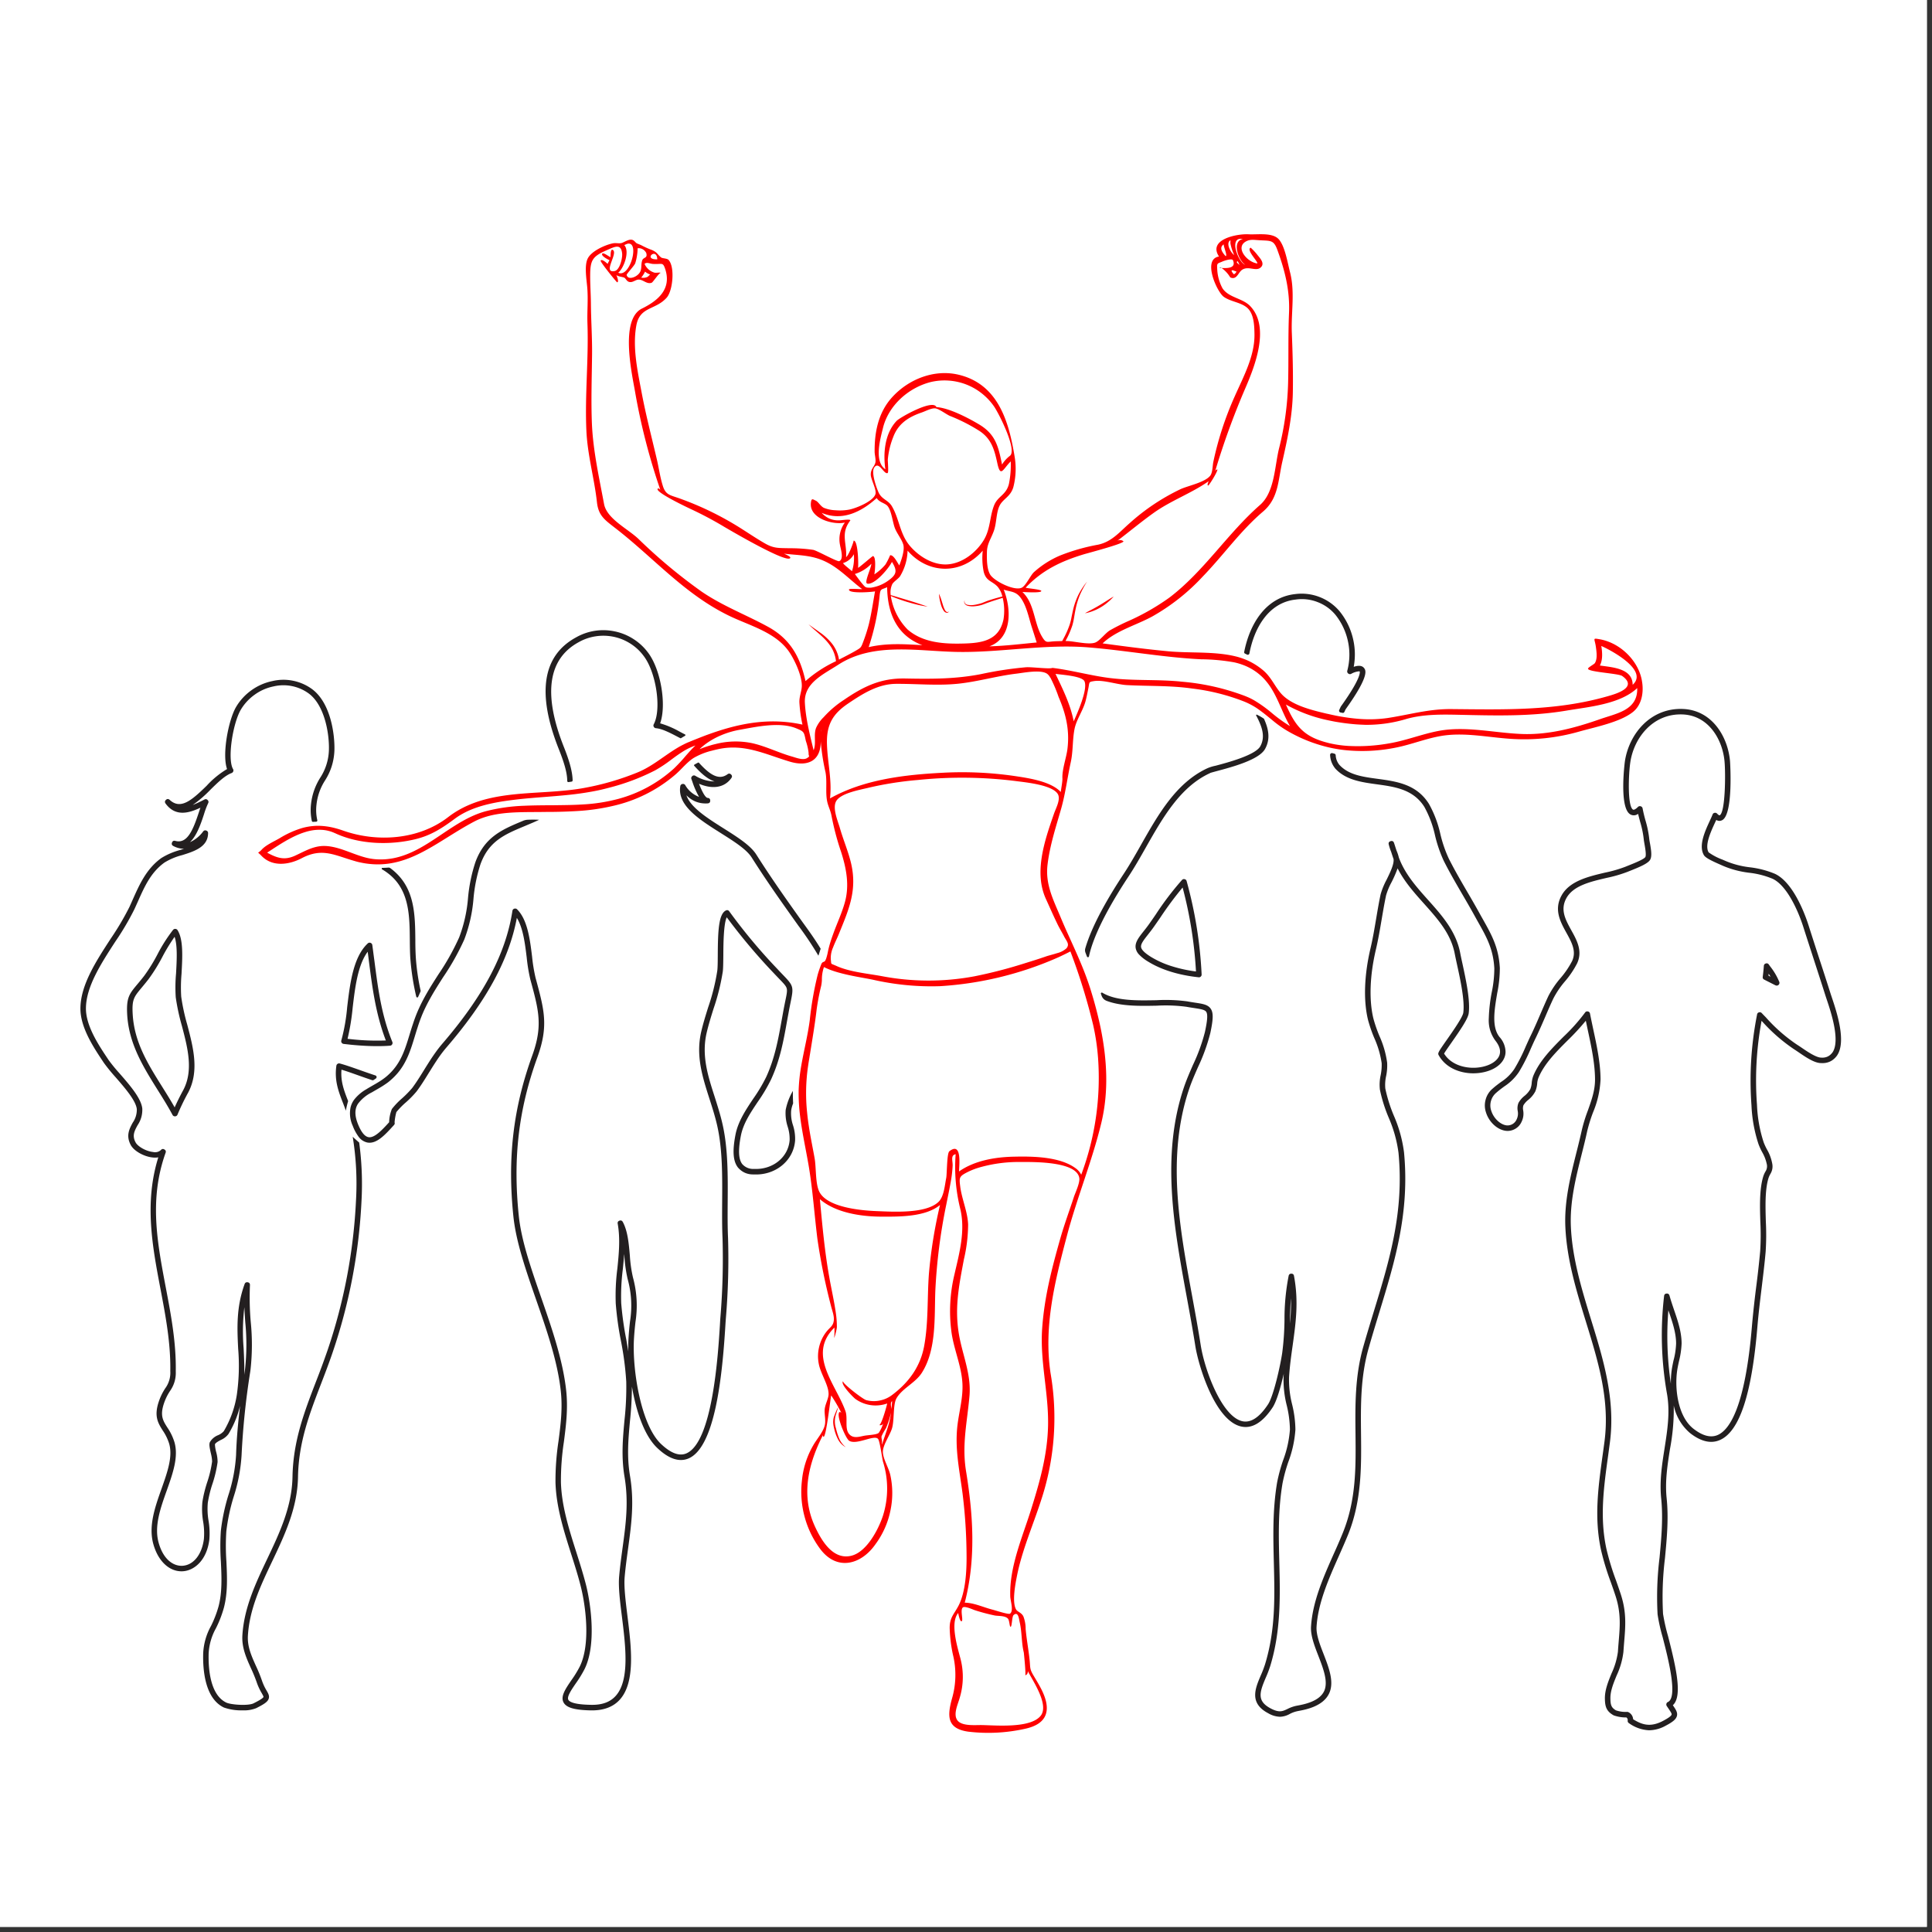 <svg xmlns="http://www.w3.org/2000/svg" width="250" height="250" version="1.0" viewBox="0 0 187.5 187.5"><rect x="0" y="0" width="187.5" height="187.5" fill="#333333" stroke="none"/><defs><clipPath id="a"><path d="M25 22.559h135v145.859H25Zm0 0"/></clipPath><clipPath id="b"><path d="M7.645 65H36v101H7.645Zm0 0"/></clipPath></defs><path fill="#fff" d="M0 0h187v187H0Zm0 0"/><path fill="#fff" d="M0 0h187v187H0Zm0 0"/><path fill="red" d="M81.45 139.621a6 6 0 0 1-.321-1.008 2.2 2.2 0 0 1-.078-1.023c.058-.34.215-.672.281-1.028a8 8 0 0 0-.418 1 1.9 1.9 0 0 0-.05.555q.023.274.093.543a4.4 4.4 0 0 0 .371 1.024c.172.336.426.59.758.77a2.2 2.2 0 0 1-.637-.833M91.863 59.379a.45.45 0 0 1-.16-.184 3 3 0 0 1-.2-.508l-.167-.535a4 4 0 0 0-.211-.527q.041.568.21 1.117.086.281.25.528.09.14.247.19.175.03.273-.116a.25.25 0 0 1-.242.035M106.824 58.938q.357-.212.672-.477.316-.259.586-.57c-.477.273-.918.578-1.375.847-.23.14-.46.266-.7.395-.237.125-.476.246-.71.387a4.7 4.7 0 0 0 1.527-.583m0 0"/><g clip-path="url(#a)"><path fill="red" d="m105.867 96.125-.004-.016a29 29 0 0 0-.832-2.3c-.414-1.016-.87-2.012-1.324-3.016a61 61 0 0 1-.812-1.86c-.7-1.671-1.45-3.124-1.235-4.992.215-1.855.805-3.644 1.317-5.43.421-1.472.613-3.054.945-4.562.234-1.074.152-2.25.379-3.285.195-.867.8-1.707 1.043-2.59.113-.414.191-.844.277-1.261.129-.626.012-.626.543-.711.895-.145 2.25.335 3.191.386 2.125.114 4.215.028 6.332.332q2.584.305 5.004 1.243a7 7 0 0 1 .63.285c.324.168.632.355.921.57.442.316.856.668 1.278 1.008q.656.552 1.394.992a14.5 14.5 0 0 0 4.152 1.64q.266.06.532.106.596.11 1.199.16 2.28.196 4.531-.242c1.629-.3 3.2-.98 4.832-1.203 2.11-.285 4.274.176 6.38.32q3.433.241 6.745-.707c1.531-.433 3.89-.89 5.156-1.867.88-.676 1.09-1.887.926-2.93-.277-2.007-2.101-3.808-4.12-4.156-.735-.125-.485-.086-.368.738.062.457.172 1.164-.102 1.582-.074.114-.687.426-.66.547.067.32 2.957.446 3.313.696 1.586 1.125-.649 1.753-1.407 1.968-5.011 1.442-10.035 1.293-15.183 1.246-2.195-.02-4.059.547-6.176.868q-1.458.204-2.922.07c-.492-.04-.98-.106-1.469-.188-.175-.027-.351-.062-.527-.093a32 32 0 0 1-.922-.2q-.016-.002-.031-.003c-1.477-.352-3.52-.825-4.523-2.032-.602-.726-.922-1.535-1.668-2.172a6.473 6.473 0 0 0-1.457-.937 6 6 0 0 0-.508-.207 6 6 0 0 0-.719-.219 3 3 0 0 0-.164-.039c-2.027-.457-4.313-.266-6.375-.457-2.133-.2-4.25-.48-6.371-.766 1.293-1.238 3.258-1.761 4.812-2.609a20.2 20.2 0 0 0 4.914-3.887c2.004-2.07 3.641-4.422 5.844-6.297 1.508-1.285 1.453-3.003 1.867-4.824.504-2.226.98-4.43 1.024-6.719.035-1.94-.02-3.878-.098-5.816-.078-2 .328-3.934-.18-5.894-.222-.852-.492-2.547-1.105-3.192-.629-.66-2.04-.418-2.902-.465-1.133-.066-3.985.492-2.88 2.157-1.636.246-.214 3.421.462 3.91.656.468 1.597.523 2.222 1.023.703.563.746 1.727.758 2.613.031 2.114-1.078 4.133-1.914 6.02a31.4 31.4 0 0 0-2.078 6.36c-.078.37-.067 1.042-.3 1.343-.513.656-2.153.973-2.891 1.313a20.6 20.6 0 0 0-4.918 3.285c-1.028.898-1.739 1.812-3.086 2.101a19.3 19.3 0 0 0-3.672 1.047 9.1 9.1 0 0 0-2.551 1.625c-.324.3-.785 1.324-1.18 1.504-.738.34-2.703-.664-3.066-1.285-.336-.578-.32-1.531-.309-2.188.016-.82.418-1.3.688-2.09.25-.726.21-1.69.523-2.363.32-.695 1.067-.879 1.348-1.82a7.1 7.1 0 0 0 .129-2.977c-.547-3.336-1.57-7.039-5.453-7.953-2.364-.554-4.868.442-6.465 2.223-1.313 1.465-1.688 3.36-1.668 5.27.004.308.144.78.066 1.062-.097.375-.457.598-.441 1.16.015.465.594 1.469.449 1.89-.234.696-1.86 1.352-2.539 1.489a5 5 0 0 1-1.336.063 3.3 3.3 0 0 1-1.125-.235c-.316-.148-.543-.586-.777-.691-.309-.145-.422-.278-.48.183-.196 1.559 2.21 2.2 3.296 1.934a2.76 2.76 0 0 0-.469 2.2c.043.316.403 1.347-.078 1.55-.187.078-2.156-1.027-2.531-1.098a15.5 15.5 0 0 0-2.328-.156c-.973-.027-1.461.031-2.297-.437-.98-.555-1.902-1.204-2.867-1.79a30 30 0 0 0-5.446-2.597c-.925-.336-1.37-.324-1.652-1.227-.266-.843-.387-1.754-.59-2.613-.496-2.121-1.047-4.23-1.453-6.371-.398-2.113-.922-4.438-.527-6.594.34-1.848 1.855-1.469 2.941-2.687.598-.668.817-2.957.192-3.66-.145-.165-.594-.145-.72-.239-.355-.27-.347-.476-.866-.715a8 8 0 0 1-1.028-.457c-.062-.039-.445-.187-.457-.195-.148-.07-.222-.25-.406-.328-.379-.152-.84.238-1.129.297-.234.047-.543-.035-.812.023-.762.156-2.118.762-2.453 1.512-.329.726-.075 2.098-.02 2.863.086 1.153-.027 2.246.012 3.399.125 3.472-.262 6.945-.102 10.418.106 2.351.766 4.601 1.024 6.93.14 1.288.734 1.702 1.75 2.488 3.73 2.878 6.722 6.421 11.062 8.527 2.016.98 4.582 1.605 5.887 3.578.515.781 1.195 2.25 1.183 3.223-.004.515-.257 1.043-.234 1.613q.063 1.09.297 2.156c-2.774-.61-5.328-.261-7.871.524q-.239.074-.485.156c-.332.11-.668.23-1.003.351a61 61 0 0 0-1.692.672l-.016.004q-.24.1-.468.219a8 8 0 0 0-.496.266q-.28.165-.555.343c-1.121.727-2.16 1.594-3.445 2.114q-2.22.902-4.563 1.382c-.555.114-1.105.211-1.66.278q-.074.012-.148.02-.287.033-.57.062c-.891.09-1.798.144-2.712.2-3.078.19-6.18.437-8.703 2.386-2.836 2.191-6.855 2.48-10.191 1.308a10 10 0 0 0-.942-.28 6.7 6.7 0 0 0-1.386-.184q-.28-.008-.567.02-.54.045-1.062.19c-.77.23-1.5.56-2.184.98-.52.31-1.332.653-1.754 1.114-.414.457-.472.14-.047.59 1.094 1.16 2.75.867 3.93.246 2-1.05 3.195-.27 5.148.281q.287.088.567.141c.355.078.71.129 1.074.156q.593.048 1.184 0c.496-.039.988-.129 1.468-.258 2.555-.695 4.73-2.527 7.297-3.875 1.32-.695 2.864-.855 4.38-.902.609-.02 1.214-.016 1.796-.023q.236.001.465-.004c.355-.004.71-.004 1.062-.008a50 50 0 0 0 2.29-.082 20.3 20.3 0 0 0 3.496-.504 14 14 0 0 0 5.98-2.992c.156-.133.309-.278.457-.422.328-.328.645-.676.996-.961.121-.105.254-.2.39-.285.016-.008.032-.02.048-.027.539-.301 1.11-.528 1.71-.668q.288-.078.563-.137c2.567-.582 4.613.492 7.008 1.207 1.664.496 2.996-.024 2.984-1.977q.124 1.522.465 3.008c.172.945-.031 1.984.172 2.879.106.465.324.852.418 1.383.227 1.172.531 2.32.918 3.453.512 1.602.832 3.254.367 4.906-.281 1.012-.734 1.977-1.094 2.961-.144.395-.28.785-.394 1.188q-.084.3-.149.605a5 5 0 0 1-.175.695 2 2 0 0 1-.082.192c-.09.16-.196.105-.305.219a.4.4 0 0 0-.094.16 10 10 0 0 0-.351 1.035 32 32 0 0 0-.758 4.355c-.192 1.485-.567 2.946-.824 4.418-.07.403-.13.801-.172 1.203q-.066.606-.086 1.223v.137q-.007 1.194.144 2.375c.203 1.637.57 3.254.844 4.879.383 2.312.54 4.652.828 6.976a59 59 0 0 0 1.32 6.528c.098.41.329.992.278 1.41-.063.582-.356.64-.746 1.148a3.8 3.8 0 0 0-.684 1.461 3.8 3.8 0 0 0-.031 1.613c.18.97.96 2.063.953 2.946-.008.457-.348 1-.379 1.504-.031.476.117 1.02.016 1.484-.14.668-.809 1.406-1.133 1.992a8.4 8.4 0 0 0-1.094 3.442 9.3 9.3 0 0 0 .27 3.504 9.2 9.2 0 0 0 1.547 3.152c1.625 2.11 3.949 1.457 5.32-.508a8.24 8.24 0 0 0 1.445-3.223 8.2 8.2 0 0 0-.008-3.53c-.156-.673-.695-1.528-.714-2.196-.02-.664.683-1.637.882-2.29.243-.788.086-2.327.438-2.929.555-.965 1.836-1.492 2.46-2.473 1.442-2.261 1.208-5.414 1.31-7.98q.205-4.213 1.062-8.344c.144-.726.3-1.457.43-2.187q.146-.787.187-1.578c.02-.485-.226-1.02.293-1.125-.133 1.789.016 3.55.445 5.293.516 2.144-.082 4.285-.566 6.39a15.2 15.2 0 0 0-.29 5.543c.224 1.7.97 3.281 1.067 4.996.075 1.348-.293 2.637-.465 3.961-.304 2.344.18 4.453.481 6.762q.369 2.978.387 5.98c.015 1.493-.09 3.555-.778 4.887-.437.844-.882 1.149-.859 2.223q.04 1.27.309 2.512a8.23 8.23 0 0 1-.094 4.308c-.473 1.723-.453 2.89 1.57 3.184q2.791.333 5.535-.278c2.235-.484 2.575-1.89 1.555-3.875-.234-.457-.508-.898-.77-1.343-.347-.586-.28-.739-.34-1.36-.101-1.035-.3-2.054-.394-3.094a3.4 3.4 0 0 0-.219-1.23c-.175-.367-.57-.45-.699-.66-.437-.715-.066-2.567.082-3.309.488-2.449 1.543-4.863 2.313-7.238a25.4 25.4 0 0 0 .941-12.395c-.691-4.578.441-9.003 1.602-13.394.972-3.668 2.425-7.18 3.316-10.867.746-3.075.563-6.223-.066-9.285a40 40 0 0 0-.942-3.602m-38.851-23.29a3 3 0 0 0-.106.114q-.178.2-.36.406c-.335.403-.695.79-1.07 1.157-.085.086-.175.164-.27.246a13.1 13.1 0 0 1-5.16 2.762 16.8 16.8 0 0 1-3.464.55c-.672.043-1.344.059-2.02.067l-.82.011c-.96.004-1.922.008-2.875.051a17.4 17.4 0 0 0-3.703.524c-3.184.843-5.504 3.722-8.656 4.492a6.5 6.5 0 0 1-2.215.16 5.5 5.5 0 0 1-.832-.156c-1.113-.293-2.184-.852-3.281-1.047a4 4 0 0 0-.66-.07c-1.083-.028-1.954.515-2.895.945-.996.453-1.7.25-2.703-.297 1.09-.707 2.36-1.59 3.687-1.996q.474-.152.965-.203a4 4 0 0 1 .606-.016q.662.029 1.265.297l.082.035c2.36 1.098 5.375 1.184 7.871.555 1.477-.371 2.547-1.082 3.75-1.973 1.328-.98 2.97-1.406 4.578-1.668a40 40 0 0 1 2.797-.328c1.051-.094 2.102-.16 3.149-.262q.317-.029.629-.062c.644-.07 1.289-.156 1.933-.27q.898-.15 1.79-.39a21.3 21.3 0 0 0 4.554-1.707 13 13 0 0 0 1.508-.996c.37-.274.738-.547 1.129-.793a6 6 0 0 1 1.277-.625q-.252.235-.48.488m37.187-2.831c-.324-1.652-1.05-3.102-1.766-4.606.645.094 2.614.207 2.82.739.325.832-.741 3.14-1.054 3.867m51.063-5.414c.297-.559.238-1.297.14-1.899.938.41 4.621 2.364 3.043 3.766-.008-1.613-2.012-1.695-3.183-1.871Zm-26.512 5.281q.398.088.8.164.264.046.528.086.768.117 1.523.176c.313.023.625.035.934.047q2.046.011 4.004-.586c1.621-.445 3.328-.426 4.996-.39 3.535.077 6.996.183 10.5-.407 2.133-.363 5.176-.606 6.852-2.184.066 2.153-1.973 2.442-3.618 3.02-2.46.86-5.011 1.547-7.64 1.433-2.649-.109-5.403-.793-8.035-.293-1.598.305-3.11.918-4.723 1.196a17.3 17.3 0 0 1-4.02.258 11 11 0 0 1-1.757-.246 4 4 0 0 1-.313-.079q-.137-.033-.273-.074c-2.13-.62-2.856-1.687-3.715-3.617a14.3 14.3 0 0 0 3.957 1.496m-8.344-46.695q.11 0 .219.015c-1.129.22-.43 2.098.215 2.497-.602-.157-1.574-2.512-.434-2.512m-.117 2.539c-.086-.074-.168-.152-.254-.227q.019-.364.254.227m-.29.64a.6.6 0 0 1-.245.266.9.9 0 0 1-.242-.34c.066-.039.074-.09.152-.043q.166.06.336.117m-.589-3.043q-.005.153-.004.305c.074.39.195.77.371 1.13-.312-.18-.867-1.153-.37-1.43Zm-.656.403c-.004.265.387 1.11.191 1.144-.316-.343-.668-.824-.191-1.144m-17.7 33.64c.008-.164-1.566-.273-1.515-.328 1.582-1.675 3.41-2.554 5.605-3.222.364-.114 3.926-1.043 3.883-1.27a.48.48 0 0 0-.328-.12.48.48 0 0 0-.328.116c1.203-.91 2.363-1.883 3.59-2.758 1.68-1.199 3.66-1.898 5.336-3.074-.024.07-.184.371-.055.426.074.031 1.035-1.523.883-1.57a.28.28 0 0 0-.203.183q1.211-4.047 2.875-7.93c.918-2.12 2.52-6.011.535-8.097-.742-.781-2.082-.809-2.691-1.727a4.3 4.3 0 0 1-.512-1.808c-.043-.696-.012-.567.531-.809.164-.07.906-.316.992-.113.356.832-.66.77-1.101.754q.516.369.84.914c.62.277.765-.445 1.113-.711.59-.445 1.324.125 1.785-.211.559-.41-.047-.973-.281-1.285a5.5 5.5 0 0 0-.637-.68c-.457.211.684 1.305.652 1.531-.988-.105-2.23-1.578-1.062-2.16.41-.203.781-.117 1.3-.09 1.07.059 1.352-.03 1.704.942.77 2.11 1.219 4 1.129 6.125-.098 2.277-.028 4.558-.09 6.836a29 29 0 0 1-.871 6.27c-.446 1.788-.422 4.265-1.856 5.519-3.152 2.762-5.445 6.449-8.804 8.996a22.5 22.5 0 0 1-3.825 2.203q-1.007.438-1.96.98c-.422.266-.973 1.004-1.391 1.168-.64.254-2.09-.144-2.797-.144h-.098q.032-.058.063-.121c.246-.45.445-.922.605-1.41q.105-.369.164-.75c.043-.246.082-.496.133-.739.094-.492.234-.964.422-1.43.2-.46.434-.902.71-1.32a7 7 0 0 0-.835 1.262q-.34.693-.516 1.438c-.058.246-.109.496-.16.742a5.5 5.5 0 0 1-.176.719q-.24.708-.597 1.359-.066.127-.137.254-.31.005-.613.015c-.887.032-.922.254-1.34-.44-.8-1.33-.707-3.216-1.906-4.34.168.003 1.82.124 1.836-.095m-2.035.622c.59.77.809 1.933 1.094 2.832q.252.773.492 1.543c-1.535.144-3.046.332-4.593.375 2.257-.825 2.129-3.684 1.39-5.504.64.218 1.145.14 1.617.754m-2.18-1.004c.216.27.36.578.434.914-.027.008-.05.011-.078.02-.441.113-.879.238-1.312.386-.219.074-.43.176-.637.246-.215.066-.43.121-.648.156a1.9 1.9 0 0 1-.66.008.44.44 0 0 1-.282-.14.38.38 0 0 1-.039-.317.35.35 0 0 0 .004.344.5.5 0 0 0 .293.2q.346.083.7.042.35-.034.683-.133c.11-.035.226-.082.328-.12.101-.04.21-.079.316-.114.426-.153.86-.281 1.293-.426l.07-.023q.248 1.042.079 2.097c-.43 2.028-2.051 2.29-3.84 2.34-1.895.055-3.969-.055-5.469-1.363a5.9 5.9 0 0 1-1.625-3.25c.02.008.04.02.063.027q.235.104.476.192c.328.125.656.234.992.34.336.097.672.195 1.016.277.34.086.684.148 1.031.195l-.996-.332a74 74 0 0 0-.996-.312l-1.004-.301q-.271-.082-.535-.156-.03-.013-.059-.02-.075-.534.137-1.031c.129-.27.586-.524.774-.801q.685-1.148.726-2.477c2.047 2.34 5.262 2.332 7.293 0a6.8 6.8 0 0 0 .098 2.063c.246.934.832.863 1.375 1.465Zm-12.679-.332c.734.152 2.145-1.559 2.395-2.114.535.856.48 1.22-.356 1.82q-.744.54-1.66.684c-.598.012-.54-.004-.977-.52-.07-.081-.601-.796-.601-.808a3.7 3.7 0 0 0 1.597-.988c-.003.39-.73 1.855-.398 1.922Zm1.93.343c.035 2.512.918 4.688 3.422 5.63-1.782-.106-3.45-.216-5.215.19q.825-2.467 1.07-5.058c.074-.664.184-.5.723-.762m-.403-15.453c.543-2.203 2.5-3.93 4.676-4.465a5.8 5.8 0 0 1 1.723-.129 5.8 5.8 0 0 1 3.183 1.235q.686.54 1.184 1.254c.461.652 2.324 4.32 1.531 4.828q-.445.346-.742.828c-.36-1.766-.625-2.95-2.262-3.914-1.101-.656-2.921-1.586-4.109-1.66-.328-.817-3.55 1.012-3.855 1.332-1.16 1.219-1.325 3.125-1.098 4.703-1.098-.754-.52-2.86-.23-4.012m-.824 3.805c.453-.59.938.758 1.278.566.109-.062.003-1.136.015-1.316a7.8 7.8 0 0 1 .531-2.191c.489-1.293 1.485-1.93 2.758-2.364.367-.125.903-.422 1.29-.402.363.02 1.093.582 1.445.734 1.015.399 1.988.895 2.91 1.485 1.129.77 1.41 1.797 1.691 3.093.317 1.477.559.567 1.305-.164a9.3 9.3 0 0 1-.176 2.184c-.266 1.082-1.066 1.176-1.43 2.059-.457 1.132-.351 2.335-1.039 3.437-.734 1.18-2.05 2.207-3.468 2.313-1.41.105-2.817-.77-3.696-1.817-.957-1.144-1.008-2.605-1.726-3.824-.352-.598-.98-.66-1.29-1.332-.218-.477-.769-2.027-.398-2.461m-2.375 5.21c.207-.226-.851-.046-1.031-.046-.688.027-1.262-.219-1.723-.73 2.004.851 3.867-.102 5.344-1.434.262.445.832.473 1.082.809.36.484.465 1.542.68 2.105.199.527.715 1.148.832 1.664.117.555-.211 1.453-.403 1.961-.207-.312-.558-1.043-.89-.988a6.5 6.5 0 0 1-.457.902 5 5 0 0 1-1.074.953c.05-.246.207-1.695-.13-1.777-.058-.012-1.253 1.055-1.452 1.144.05-.246.011-2.691-.434-2.64.055-.008-.45 1.43-.727 1.597.094-1.347-.554-2.273.383-3.52m-.66 4.095a1.8 1.8 0 0 0 1.031-.852q.075.843-.18 1.648c-.152-.148-.94-.746-.851-.796M63.789 25.168c-1.434.047-.043-1.223 0 0m-2.137.375q.216-.71.23-1.45.265-.03.493.098a.84.84 0 0 1 .344.364c.152.539-.285.383-.395.722-.183.563.094 1.035-.543 1.48-.277.2-.851.38-.965-.07-.023-.101.75-.898.836-1.144m.95.816q.215.19.496.278-.114.106-.227.218a.94.94 0 0 1-.64.086c.148-.18.273-.37.37-.582m-1.747-2.691c1.282-.367.305 3.352-.859 2.8.531-.413 1.156-2.062.59-2.683zm13.653 37.145c-2.145-1.168-4.38-2.008-6.41-3.395a51.6 51.6 0 0 1-6.157-5.137c-1.03-.972-3.05-1.937-3.316-3.363-.48-2.578-1.07-5.191-1.18-7.816-.09-2.25-.008-4.508.016-6.758.016-1.637-.102-3.274-.113-4.91-.008-.918-.078-1.832-.07-2.754.011-1.422.226-1.797 1.574-2.383.789-.348 1.425-.707 1.527.305.047.441-.23 1.609-.727 1.703-1.207.238.34-1.692-.164-2.04-.258-.175-.222.547-.238.692-.133-.05-.66-.441-.77-.363-.261.191.555.617.676.652-.062.121-.136.238-.187.367-.051-.062-.57-.527-.676-.32-.063.121 1.555 2.11 1.602 2.105.214-.027-.055-.66-.079-.703.196.153.602.176.758.246.153.07.223.32.438.403.367.14.648-.207.972-.211.426-.008.79.476 1.258.308.13-.043.735-.996.89-.957-.109-.074-.51.032-.663-.039a1.49 1.49 0 0 1-.914-.84c.238-.19.488-.015.8.008.891.063.965-.218 1.2.485.648 1.945-.684 3.078-2.258 3.851-2.14 1.063-.98 6.262-.672 8.02a61.6 61.6 0 0 0 2.46 9.566c-.046-.039-.16-.187-.245-.113-.356.316 3.062 1.918 3.316 2.035a35 35 0 0 1 3.16 1.688c.676.394 6.141 3.605 6.383 2.996.055-.141-.566-.383-.61-.407 1 .118 2.067.133 3.044.403 1.918.523 3.043 1.902 4.543 3.039-.149.011-1.25-.082-1.278.027-.105.43 2.192.262 2.524.188-.192 1.066-.344 2.144-.602 3.199a16 16 0 0 1-.55 1.71c-.211.563-.223.56-.743.864-.52.3-1.062.574-1.605.852q-.004-.03-.008-.059a2.4 2.4 0 0 0-.074-.332 3.4 3.4 0 0 0-.684-1.27 5.6 5.6 0 0 0-1.047-.953c-.382-.277-.765-.535-1.14-.812.66.656 1.449 1.191 1.992 1.922q.416.534.586 1.191a3 3 0 0 1 .086.465 12.3 12.3 0 0 0-2.957 1.93c-.531-2.368-1.485-4.098-3.668-5.285m3.816 12.761c-.375.239-1.078-.043-1.445-.148-1.305-.367-2.54-1-3.863-1.297a7.84 7.84 0 0 0-3.563.078q-.241.053-.476.125c-.372.106-.73.23-1.086.375.289-.281.605-.527.945-.746a7.3 7.3 0 0 1 1.148-.602 8.4 8.4 0 0 1 1.871-.546c1.606-.29 3.813-.77 5.391-.141.82.332.774.36.961 1.23q.2.575.27 1.172c-.028.352.191.285-.153.5m1.383-2.77c-.055.36-.035.094 0 0m.238-1.21a3.4 3.4 0 0 0-.746 1.054c-.258.707.04 1.457-.238 2.165-.36-1.5-.773-3.09-.848-4.633-.086-1.907 1.805-2.735 3.242-3.668 3.442-2.235 7.79-1.297 11.625-1.242 4.22.062 8.434-.782 12.637-.442 3.668.297 7.29.977 10.973 1.156q1.594.013 3.16.29c.281.058.55.136.82.234a5.4 5.4 0 0 1 1.22.617c.198.133.382.281.562.438 1.48 1.328 1.878 3.25 2.843 4.906a14.4 14.4 0 0 1-1.777-1.285 13 13 0 0 0-1.691-1.211l-.004-.004a7 7 0 0 0-.578-.293l-.196-.082-.136-.055q-2.954-1.114-6.094-1.379c-2.352-.254-4.715-.062-7.059-.363-1.86-.238-3.668-.754-5.527-.98-.235.136-1.985-.098-2.551-.06a35 35 0 0 0-4.352.661c-2.476.488-4.847.48-7.367.43-2.367-.047-4.027.75-5.98 2.09a9.7 9.7 0 0 0-1.938 1.656m.61 7.89c.199-1.828-.239-3.433-.297-5.25-.059-1.914.566-2.953 2.058-3.96 1.426-.962 2.907-1.899 4.657-1.907 2.007-.012 4.035.195 6.039-.015 1.883-.2 3.718-.743 5.597-.97.758-.089 2.496-.448 3.063.048q.116.104.203.238l.05.102c.005-.008.005-.012.009-.02.312.61.582 1.234.8 1.883.735 1.699 1.09 3.273.856 5.097-.113.86-.54 1.997-.48 2.868-.016.418-.114.847-.16 1.265-.993-1.058-3.223-1.363-4.56-1.562a35.4 35.4 0 0 0-6.831-.309c-3.72.188-7.704.64-11.004 2.492m.3 14.45c.168-.442.387-.875.524-1.211.973-2.391 1.828-4.266 1.23-6.891-.273-1.18-.765-2.305-1.097-3.469-.176-.633-.727-1.86-.387-2.562.398-.824 2.336-1.145 3.223-1.364a33 33 0 0 1 4.715-.738 41.7 41.7 0 0 1 9.515.102c.93.125 3.484.355 4.067 1.234.335.512-.165 1.383-.356 1.938-.894 2.57-1.988 5.707-.758 8.324.348.766.688 1.543 1.055 2.3.2.43.45.833.668 1.25l.023.048c.266.488.543.742.227 1.136q-.393.346-.902.469c-.41.133-.836.234-1.055.309-.73.257-1.473.484-2.211.714q-2.355.745-4.781 1.23a24.2 24.2 0 0 1-9.004-.023c-1.125-.207-2.508-.347-3.668-.718a6 6 0 0 1-.676-.254c-.664-.301-.5-.106-.578-.649q-.028-.615.226-1.171Zm4.848 49.945a8.7 8.7 0 0 1-.016 5.234c-.437 1.325-1.578 3.52-3.078 3.875-1.796.43-2.918-1.531-3.539-2.89-1.367-3.012-.617-6.067.809-8.848-.02.07-.012.137.035.191.266.13.684-3.82.758-4.015q.54.82.984 1.691a.27.27 0 0 0-.156-.086c-.437.16.563 2.602.926 2.805.746.414 2.402-.613 2.781-.2.188.2.395 1.872.496 2.247Zm-.121-1.606a.4.4 0 0 0 .008-.218c.047-.293-.078-.465-.028-.684a7 7 0 0 1 .422-.766q.312-.727.485-1.496c-.106 1.086-.586 2.121-.887 3.164m.922-3.5c.008-.214-.14-.664.078-.789a14 14 0 0 1-.078.786Zm3.648-13.148c-.172 2.313-.039 4.664-.453 6.96-.355 2-1.457 3.536-3.074 4.763q-.539.426-1.21.566-.674.146-1.34-.031c-.36-.094-2.446-1.723-2.235-1.836-.38.2.984 1.59 1.195 1.734a3.364 3.364 0 0 0 3.066.426c-.007.11-.519 1.992-.761 2.094q.233.071.367-.133a3.5 3.5 0 0 1-.422.89c-.222.2-1.043.204-1.453.29-.496.101-1.055.28-1.437-.192-.43-.527-.098-1.52-.344-2.21-.918-2.598-3.739-5.466-1.07-8.106q.022.474-.02.95c-.023.237.254-.755.258-1.005q0-.65-.09-1.289c-.168-1.21-.45-2.414-.66-3.621-.442-2.496-.664-4.973-.899-7.496 1.528 1.332 4.024 1.691 5.973 1.695 1.71.008 4.285.035 5.687-1.133a46 46 0 0 0-1.078 6.684m8.813 33.824c.222.953.16 1.965.398 2.938 0 .004.223 2.09.133 2.195.172-.039.262-.172.258-.398.496.972 2.144 3.363 1.195 4.39-1.05 1.164-4.254.871-5.66.844-.637-.012-1.93.129-2.371-.457-.438-.582.05-1.559.219-2.18a6.96 6.96 0 0 0 .086-3.773c-.278-1.082-1.051-3.496-.23-4.465.015.082.16.836.323.8.22-.042-.175-1.136.141-1.35.203-.141.992.226 1.152.277a19 19 0 0 0 1.926.511c.348.067.992.004 1.278.297.16.168.156.766.253.797.16.055.125-.984.309-1.14.46-.387.516.402.59.714m5.254-41.277c-.442 1.355-.934 2.676-1.324 4.05-.832 2.938-1.54 5.66-1.754 8.727-.22 3.184.636 6.219.574 9.387-.059 2.863-.809 5.484-1.656 8.187-.836 2.672-2.114 5.559-2.012 8.415.016.437.351 1.394-.024 1.667-.148.106-1.394-.312-1.734-.398-.852-.219-1.777-.66-2.66-.668 1.094-4.207.824-8.48.129-12.746-.426-2.598.113-4.781.332-7.34.187-2.226-.79-4.176-1.082-6.328-.34-2.445.094-4.523.539-6.906.266-1.114.398-2.242.41-3.383-.055-1.277-.621-2.469-.773-3.734-.102-.805-.086-.934.648-1.317a7 7 0 0 1 1.438-.543 13.8 13.8 0 0 1 3.726-.472c1.184.003 5.54-.098 5.754 1.582.059.468-.406 1.437-.531 1.82m.715-2.168a1.76 1.76 0 0 0-.555-.633c-1.527-1.117-4.113-1.156-5.918-1.117-1.824.031-3.856.36-5.383 1.433-.016-.41.344-2.964-.941-1.957-.25.196-.227 2.196-.305 2.59-.148.743-.219 1.828-.762 2.336-1.238 1.16-4.472.942-6.03.88-1.536-.06-4.825-.368-5.544-1.919-.371-.805-.277-2.308-.437-3.21-.188-1.052-.41-2.094-.567-3.153q-.1-.645-.16-1.277a18 18 0 0 1 .102-4.579q.053-.368.117-.73.024-.171.054-.336c.235-1.469.485-2.926.657-4.414.11-.754.25-1.5.433-2.238q.06-.289.07-.582v-.004a3.7 3.7 0 0 1 .2-1.239q.016.008.031.016.34.165.695.293.44.16.903.277c1.027.278 2.117.438 3.09.633 2.156.492 4.343.707 6.554.633a33.3 33.3 0 0 0 11.473-2.8q.597-.274 1.172-.571a59 59 0 0 1 2.21 7.144q.354 1.577.473 3.188a26.8 26.8 0 0 1-1.632 11.336m0 0"/></g><path fill="#231f20" d="M118.36 26.023c.007-.015.085-.015.195-.015-.09-.047-.164-.051-.196.015M36.133 91.723a.26.26 0 0 0-.176-.22.25.25 0 0 0-.27.06c-1.414 1.32-1.718 3.894-1.992 6.164a18.3 18.3 0 0 1-.566 3.238.26.26 0 0 0 .027.226.27.27 0 0 0 .196.121l.746.083h.004c.925.09 1.746.132 2.496.132.433 0 .847-.011 1.25-.043a.24.24 0 0 0 .207-.125.25.25 0 0 0 .02-.242c-1.06-2.613-1.391-5.172-1.74-7.883-.07-.5-.132-1.004-.202-1.511m-1.977 9.14-.426-.047q.354-1.493.497-3.027c.23-1.95.492-4.133 1.457-5.422.043.313.082.63.12.934.34 2.629.665 5.117 1.641 7.676a23 23 0 0 1-3.293-.114Zm0 0"/><g clip-path="url(#b)"><path fill="#231f20" d="M34.23 110.32q.498 3.07.32 6.176a53 53 0 0 1-2.757 14.535 80 80 0 0 1-1.133 3.07c-1.137 2.958-2.21 5.75-2.273 9.22-.051 2.913-1.27 5.48-2.45 7.964-1.109 2.332-2.253 4.746-2.414 7.43-.07 1.183.387 2.2.829 3.18.207.44.394.898.558 1.359.125.375.29.726.492 1.066.082.149.184.32.168.371-.047.153-.707.489-.957.614-.52.265-2.203.144-2.652-.07-1.578-.755-1.75-3.31-1.711-4.766a5.6 5.6 0 0 1 .707-2.446q.481-.955.77-1.988c.386-1.465.316-3.004.246-4.492q-.103-1.467-.008-2.934c.137-1.144.375-2.27.719-3.367q.632-1.955.761-4.012.196-4.06.836-8.078l.035-.257q.25-2.297.02-4.59a27 27 0 0 1-.078-3.582q.012-.23-.211-.278c-.02-.004-.035-.007-.055-.007q-.187 0-.25.175c-.824 2.258-.726 4.297-.629 6.27a20 20 0 0 1-.125 4.453 9.9 9.9 0 0 1-1.27 3.559 1.55 1.55 0 0 1-.546.386 1.6 1.6 0 0 0-.805.684c-.09.215-.023.55.098 1.082.066.258.11.52.12.789a11 11 0 0 1-.476 2.012c-.207.629-.367 1.27-.468 1.922a7.2 7.2 0 0 0 .07 1.878 6.8 6.8 0 0 1 .078 1.707c-.191 1.504-.996 2.524-2.055 2.602-.812.059-1.851-.496-2.34-2.242-.445-1.594.18-3.356.79-5.063.597-1.683 1.16-3.277.742-4.703a5.3 5.3 0 0 0-.684-1.41c-.426-.668-.73-1.156-.328-2.344q.21-.629.578-1.187c.41-.578.598-1.227.567-1.934.046-2.789-.47-5.504-.97-8.129-.835-4.402-1.628-8.562-.015-13.074q.071-.205-.12-.316c-.126-.075-.24-.059-.333.05a.84.84 0 0 1-.762.196c-.718-.074-1.488-.547-1.691-.918-.367-.664-.125-1.113.184-1.68q.492-.732.457-1.617c-.106-1.004-1.223-2.285-2.211-3.418q-.563-.621-1.063-1.3l-.035-.055c-.926-1.38-2.184-3.266-2.16-4.985.027-2.09 1.46-4.3 2.848-6.441q1.031-1.5 1.847-3.13c.117-.25.227-.5.34-.75.648-1.464 1.266-2.847 2.586-3.796a6.2 6.2 0 0 1 1.723-.723c1.168-.367 2.496-.785 2.511-2.129a.25.25 0 0 0-.18-.254q-.174-.064-.296.082a3.2 3.2 0 0 1-1.282 1.043c.676-.636 1.067-1.816 1.36-2.707q.163-.55.402-1.066c.059-.113.047-.219-.047-.312-.09-.094-.195-.114-.312-.051l-.07.035q-.524.274-1.07.496a11.7 11.7 0 0 0 1.73-1.492c.687-.676 1.398-1.371 2.05-1.61a.27.27 0 0 0 .157-.164.25.25 0 0 0-.02-.222c-.566-.961-.031-4.38.735-5.73a4.8 4.8 0 0 1 1.355-1.481 4.7 4.7 0 0 1 1.836-.809 4.17 4.17 0 0 1 3.418.684c1.555 1.144 2.023 3.953 1.957 5.558a5.2 5.2 0 0 1-.844 2.625 6 6 0 0 0-.89 2.555 5 5 0 0 0 .078 1.629q.023.1.129.094c.093-.008.183-.012.28-.012q.061 0 .099-.047a.1.1 0 0 0 .023-.105q-.168-.748-.078-1.508a5.4 5.4 0 0 1 .828-2.344c.559-.871.86-1.828.91-2.86.059-1.484-.316-4.644-2.176-6.015a4.7 4.7 0 0 0-1.836-.805 4.64 4.64 0 0 0-2.007.032 5.3 5.3 0 0 0-2.043.898 5.3 5.3 0 0 0-1.5 1.649c-.727 1.28-1.356 4.574-.856 5.992a8.7 8.7 0 0 0-1.976 1.617c-1.489 1.457-2.54 2.34-3.59 1.375q-.182-.166-.36-.004c-.12.11-.132.227-.039.36.965 1.316 2.282.921 3.38.402q-.076.222-.157.468c-.559 1.696-1.117 3.07-2.281 2.754q-.229-.066-.317.157-.089.223.121.336c.329.175.676.27 1.047.273-.11.031-.222.07-.34.105a6.8 6.8 0 0 0-1.87.797c-1.442 1.04-2.114 2.555-2.766 4.016q-.164.374-.332.742a27 27 0 0 1-1.813 3.067c-1.43 2.199-2.906 4.476-2.937 6.722-.028 1.883 1.289 3.848 2.25 5.285l.039.059q.515.702 1.101 1.352c.89 1.02 1.996 2.289 2.082 3.12a2.18 2.18 0 0 1-.394 1.31c-.324.597-.688 1.269-.184 2.19.313.567 1.258 1.102 2.106 1.192.187.023.37.02.558-.012-1.375 4.418-.574 8.64.203 12.727.493 2.598 1.008 5.285.961 8.02a2.55 2.55 0 0 1-.484 1.66q-.404.61-.633 1.3c-.484 1.426-.062 2.094.383 2.801.27.39.477.817.621 1.27.371 1.261-.168 2.773-.734 4.375-.633 1.785-1.29 3.629-.797 5.386.472 1.692 1.605 2.723 2.89 2.63 1.086-.079 2.293-1.06 2.543-3.067a7.3 7.3 0 0 0-.078-1.844 6.8 6.8 0 0 1-.07-1.738c.102-.625.25-1.238.453-1.84q.345-1.03.496-2.105c0-.329-.047-.649-.133-.965a3.5 3.5 0 0 1-.125-.758c.063-.152.328-.293.567-.422q.447-.192.746-.578a9.7 9.7 0 0 0 1.129-2.742c-.192 1.586-.34 3.16-.39 4.78a15.6 15.6 0 0 1-.743 3.884 19 19 0 0 0-.734 3.469q-.101 1.5.003 3.007c.07 1.45.137 2.946-.226 4.328q-.277.987-.734 1.903a6.04 6.04 0 0 0-.758 2.656c-.043 1.586.16 4.375 2.011 5.258q.878.302 1.81.273c.452.024.894-.047 1.315-.207.774-.39 1.133-.62 1.227-.937.082-.27-.05-.5-.219-.79a5 5 0 0 1-.445-.964q-.251-.721-.578-1.414c-.434-.965-.844-1.875-.781-2.93.152-2.578 1.226-4.84 2.363-7.234 1.203-2.532 2.445-5.153 2.5-8.18.058-3.375 1.117-6.125 2.238-9.039.38-.988.774-2.012 1.137-3.086a53.5 53.5 0 0 0 2.789-14.691 30 30 0 0 0-.227-5.63c-.246-.214-.453-.394-.629-.566m-10.515 16.551q.036.746.09 1.469c.148 1.492.14 2.984-.016 4.476l-.035.262q-.029.175-.05.352c.023-.883-.017-1.739-.06-2.575a20 20 0 0 1 .07-3.984m0 0"/></g><path fill="#231f20" d="M32.762 103.246a.26.26 0 0 0-.117.184c-.204 1.437.207 2.496.644 3.62.094.243.188.485.277.743q.084-.472.22-.934c-.395-1.011-.74-1.898-.645-3.046.457.132 1.007.328 1.586.535.449.16.914.324 1.386.48.055.02.102.012.149-.016q.107-.068.215-.144c.058-.04.078-.094.07-.164a.16.16 0 0 0-.117-.133 74 74 0 0 1-1.524-.527c-.722-.254-1.406-.496-1.93-.633a.26.26 0 0 0-.214.035M17.23 90.27a.27.27 0 0 0-.21-.122.27.27 0 0 0-.223.094 15.3 15.3 0 0 0-1.508 2.367q-.569 1.096-1.297 2.098c-.25.324-.465.582-.656.809-.793.949-1.086 1.304-.992 2.964.168 2.848 1.586 5.102 2.949 7.286.496.789 1.004 1.601 1.45 2.433a.25.25 0 0 0 .234.14h.015a.255.255 0 0 0 .235-.163q.45-1.078 1.011-2.098-.001-.005.004-.004c1.125-2.09.52-4.39-.066-6.617a20 20 0 0 1-.59-2.734 15 15 0 0 1 .031-2.203c.09-1.645.188-3.344-.387-4.25m.43 9.32c.559 2.129 1.133 4.328.11 6.23-.293.535-.567 1.09-.82 1.649-.384-.68-.798-1.34-1.204-1.989-1.394-2.222-2.707-4.32-2.867-7.035-.086-1.445.117-1.687.867-2.59.191-.23.41-.492.668-.824q.754-1.032 1.344-2.164c.351-.676.75-1.324 1.187-1.949.293.86.211 2.289.14 3.57-.07.766-.077 1.528-.03 2.293q.206 1.425.605 2.809M39.773 91.223c.004.566.012 1.152.043 1.707.094 1.28.286 2.547.582 3.793q.017.071.086.078.07.006.098-.059c.09-.199.176-.394.246-.566a22 22 0 0 1-.476-3.281 29 29 0 0 1-.043-1.676c-.024-2.383-.047-4.844-1.961-6.582a5 5 0 0 0-.485-.395.27.27 0 0 0-.164-.043 10 10 0 0 1-.578.028q-.06 0-.074.058c-.012.035 0 .067.035.086q.485.28.906.66c1.742 1.582 1.766 3.926 1.785 6.192M79.645 92.074c-.563-.933-1.196-1.808-1.735-2.55l-.398-.555c-1.434-2.016-2.735-3.864-4.11-6.031-.57-.899-1.828-1.692-3.156-2.532-1.59-1.004-3.226-2.035-3.629-3.222q.855.861 2.063.785.252-.024.246-.27c-.004-.164-.086-.254-.25-.261-.121-.008-.383-.208-.836-1.372 1.336.567 2.484.371 3.14-.558.086-.125.079-.238-.03-.344q-.163-.158-.345-.023c-.875.648-1.785-.024-2.77-1.11q-.04-.046-.093-.015a5 5 0 0 0-.347.191q-.076.053-.016.117c.578.649 1.254 1.285 1.973 1.516a3.74 3.74 0 0 1-1.864-.543.24.24 0 0 0-.308.027q-.147.13-.07.305c.019.043.042.121.078.215q.25.778.656 1.492a2.58 2.58 0 0 1-1.336-1.129.25.25 0 0 0-.281-.121.25.25 0 0 0-.207.223c-.293 1.879 1.859 3.234 3.94 4.546 1.282.81 2.49 1.57 2.993 2.368 1.383 2.18 2.688 4.03 4.129 6.054.121.172.258.36.398.559a32 32 0 0 1 1.946 2.914c.074-.219.144-.45.219-.676M55.207 75.898c.086-.011.168-.027.254-.039q.112-.016.113-.132c-.023-.891-.336-1.938-.851-3.235-2.032-5.12-1.547-8.547 1.445-10.172a4.8 4.8 0 0 1 1.645-.566 4.9 4.9 0 0 1 1.746.047c.578.12 1.113.34 1.613.656q.75.474 1.281 1.184c1.227 1.582 1.766 5.183.996 6.644a.24.24 0 0 0 0 .25.26.26 0 0 0 .211.137c.602.055 1.34.437 2.055.808.101.055.207.106.308.16q.038.019.075-.003.2-.122.382-.227.043-.023.04-.07a.07.07 0 0 0-.043-.067 21 21 0 0 1-.512-.265 8.8 8.8 0 0 0-1.899-.809c.641-1.77.07-5.25-1.191-6.886a5.3 5.3 0 0 0-1.422-1.31 5.3 5.3 0 0 0-1.789-.726 5.34 5.34 0 0 0-3.754.578c-3.265 1.774-3.832 5.418-1.683 10.836.507 1.274.812 2.262.824 3.079q.005.158.156.128m0 0"/><path fill="#231f20" d="M76.781 107.785c.035-.242.102-.476.192-.703a18 18 0 0 1-.024-1.21 6 6 0 0 0-.699 1.839 4.2 4.2 0 0 0 .191 1.621q.21.646.192 1.32c-.125 1.657-1.64 2.88-3.445 2.79a1.4 1.4 0 0 1-1.153-.47c-.363-.468-.406-1.343-.133-2.753.23-1.176.914-2.2 1.637-3.281a16 16 0 0 0 1.3-2.192c.876-1.91 1.204-3.75 1.552-5.7q.064-.351.132-.714c.075-.422.145-.766.204-1.055.312-1.504.285-1.605-.73-2.656-.157-.164-.34-.351-.552-.582a54 54 0 0 1-4.668-5.59q-.135-.187-.34-.082c-.699.356-.765 2.024-.777 4.348-.004.64-.008 1.191-.047 1.492a20.6 20.6 0 0 1-.883 3.547c-.242.773-.492 1.57-.68 2.387-.534 2.332.118 4.355.802 6.496.28.87.57 1.773.773 2.699.496 2.266.477 4.836.46 7.32-.007 1.227-.015 2.383.036 3.508q.112 3.826-.203 7.64c-.016.184-.031.458-.05.79-.177 2.836-.708 11.449-3.294 12.472-.676.266-1.488-.046-2.422-.93-1.945-1.84-2.789-7.16-2.629-10.132.036-.652.094-1.207.149-1.7q.339-2.195-.246-4.34a13 13 0 0 1-.301-2.144c-.102-1.152-.207-2.347-.68-3.226-.074-.137-.18-.176-.324-.13q-.217.078-.172.302c.258 1.46.11 2.933-.035 4.355a20.5 20.5 0 0 0-.156 3.39q.144 1.819.5 3.606.394 1.968.52 3.977a29 29 0 0 1-.176 3.77c-.157 1.722-.32 3.503.007 5.456.414 2.465.125 4.598-.183 6.852-.121.894-.25 1.82-.336 2.8-.094 1.016.078 2.419.265 3.903.36 2.902.77 6.191-.601 7.71-.543.606-1.328.892-2.395.868-1.625-.027-2.093-.281-2.203-.492-.156-.3.29-.95.715-1.574q.48-.667.86-1.399c1.148-2.32.632-6.21.148-8.148-.27-1.059-.61-2.137-.941-3.18-.708-2.222-1.438-4.512-1.5-6.808-.008-1.317.09-2.63.289-3.93.207-1.598.418-3.25.214-5.035-.328-2.938-1.394-6.008-2.425-8.973-.985-2.84-1.918-5.516-2.168-7.922-.578-5.586-.024-10.332 1.804-15.383 1.098-3.035.676-4.578-.16-7.656l-.012-.039a16 16 0 0 1-.34-2.059c-.206-1.683-.44-3.593-1.456-4.605a.24.24 0 0 0-.188-.074.257.257 0 0 0-.266.223c-.636 4.148-2.808 8.257-6.84 12.937q-.34.401-.652.844a20 20 0 0 0-.457.668c-.218.34-.437.687-.648 1.03-.254.411-.5.806-.746 1.169a13 13 0 0 1-.387.547l-.02.023a10 10 0 0 1-.96.977 7.3 7.3 0 0 0-.989 1.035 3.7 3.7 0 0 0-.265 1.285l-.004.004c-.645.707-1.375 1.504-1.957 1.45q-.028-.008-.051-.009c-.371-.07-.711-.504-1.024-1.293-.343-.875-.289-1.472.012-1.945a3.8 3.8 0 0 1 1.356-1.113q.158-.093.328-.192c.328-.187.664-.379.976-.597a4 4 0 0 0 .535-.414q.352-.306.657-.664c.91-1.082 1.281-2.309 1.672-3.594.078-.25.152-.508.238-.762.11-.351.23-.707.375-1.07q.073-.193.16-.39c.059-.141.121-.278.188-.419q.235-.493.5-.969c.398-.722.843-1.417 1.277-2.097a24 24 0 0 0 2.055-3.66 14.4 14.4 0 0 0 .894-3.973q.147-1.704.676-3.332c.816-2.254 2.355-2.895 4.3-3.707.294-.125.598-.25.91-.387q.253-.111.481-.222a14 14 0 0 0-1.078-.004q-.247.007-.476.101l-.043.02c-1.985.828-3.7 1.547-4.594 4.02a15.5 15.5 0 0 0-.707 3.445 13.9 13.9 0 0 1-.86 3.832 23.3 23.3 0 0 1-2.007 3.582c-.383.597-.774 1.207-1.137 1.84q-.2.347-.387.707c-.129.246-.254.5-.367.753-.039.086-.082.172-.117.262-.192.442-.348.875-.484 1.297-.114.332-.211.656-.31.977-.41 1.347-.773 2.539-1.718 3.574q-.272.294-.578.547a6.715 6.715 0 0 1-.73.508c-.188.117-.38.226-.57.335-.196.114-.4.227-.594.352a4 4 0 0 0-1.196 1.02 2.1 2.1 0 0 0-.347.75 2.9 2.9 0 0 0 .214 1.785q.194.527.516.984.323.497.902.637.034.001.063.008c.86.113 1.664-.766 2.437-1.614l.082-.09a.25.25 0 0 0 .059-.261q.04-.509.176-1 .42-.51.918-.938a9.6 9.6 0 0 0 1.043-1.066q.14-.187.28-.39c.185-.262.368-.548.552-.84.11-.176.218-.348.328-.528q.054-.089.11-.172c.206-.336.417-.672.632-.996q.441-.684.965-1.305c3.91-4.535 6.105-8.566 6.863-12.609.602.965.79 2.48.957 3.844q.106 1.079.352 2.133l.011.039c.81 2.968 1.215 4.46.176 7.336-1.855 5.132-2.422 9.949-1.832 15.62.258 2.466 1.196 5.173 2.192 8.04 1.023 2.937 2.082 5.976 2.402 8.855.195 1.727-.004 3.274-.215 4.91a25.5 25.5 0 0 0-.293 4.012c.067 2.371.809 4.7 1.524 6.953.332 1.04.671 2.11.933 3.153.469 1.863.973 5.597-.11 7.78q-.362.695-.82 1.329c-.562.828-1.05 1.543-.75 2.125.27.52 1.067.75 2.668.781h.106c1.164 0 2.07-.351 2.695-1.047 1.532-1.703 1.11-5.117.735-8.132-.18-1.458-.352-2.829-.266-3.79.086-.968.215-1.886.336-2.777.312-2.297.61-4.465.18-7.012-.317-1.886-.164-3.554-.004-5.32q.18-1.666.191-3.344c.399 2.328 1.172 4.735 2.461 5.957 1.094 1.04 2.098 1.383 2.984 1.036 2.602-1.028 3.317-7.872 3.625-12.934.02-.332.04-.598.055-.781q.318-3.845.203-7.707c-.05-1.114-.043-2.262-.035-3.48.02-2.513.035-5.118-.473-7.438-.207-.95-.5-1.864-.78-2.75-.669-2.067-1.294-4.024-.794-6.215.184-.793.43-1.582.668-2.344q.614-1.78.906-3.637c.04-.332.043-.902.051-1.558.004-1.04.02-3.059.332-3.696a57 57 0 0 0 4.528 5.383c.214.227.398.418.554.582.45.465.672.696.735.934.07.242 0 .578-.141 1.25-.059.289-.129.637-.207 1.066l-.129.715c-.344 1.914-.668 3.723-1.512 5.57q-.55 1.11-1.265 2.118c-.719 1.078-1.465 2.195-1.715 3.476-.309 1.598-.234 2.578.238 3.188q.61.701 1.547.672c2.094.105 3.852-1.336 4-3.282a4.3 4.3 0 0 0-.207-1.5 3.6 3.6 0 0 1-.176-1.41m-15.64 20.465a29 29 0 0 0-.149 1.727c-.02.343-.023.746-.012 1.183-.062-.383-.132-.762-.195-1.137a31 31 0 0 1-.496-3.543 20.3 20.3 0 0 1 .156-3.304c.047-.485.098-.973.133-1.469q.011.083.016.164c.043.754.148 1.496.312 2.234a9.65 9.65 0 0 1 .235 4.145M120.84 63.438q.094.046.187.09a.15.15 0 0 0 .141 0 .15.15 0 0 0 .086-.114c.473-2.484 1.863-4.941 4.496-5.227a4.16 4.16 0 0 1 2.105.239q1.021.387 1.73 1.219a6.15 6.15 0 0 1 1.231 2.585 6.05 6.05 0 0 1-.062 2.86q-.04.164.09.273.133.105.285.035a1.9 1.9 0 0 1 .762-.246q.033-.002.066.008c.004.008.258.48-1.75 3.297q-.047.064-.09.133c-.043.09-.094.195-.144.316a.15.15 0 0 0 .004.149.16.16 0 0 0 .117.09c.062.011.129.027.191.039q.134.022.192-.102c.035-.082.074-.164.109-.234a1 1 0 0 0 .055-.082c2.316-3.246 1.902-3.739 1.726-3.95-.222-.265-.613-.226-.988-.101q.262-1.441-.102-2.86a6.6 6.6 0 0 0-1.293-2.558 4.8 4.8 0 0 0-1.937-1.363 4.8 4.8 0 0 0-2.352-.278c-2.886.317-4.422 2.95-4.945 5.606q-.025.123.09.175M117.453 75.016c.078-.032.375-.11.66-.188 1.422-.379 4.075-1.082 4.66-2.14.551-.989.329-1.97-.105-2.934a5 5 0 0 0-.688-.395q-.035-.017-.058.012-.03.03-.012.063c.55 1.043.93 2.035.399 2.996-.48.86-3.18 1.578-4.332 1.882a4 4 0 0 0-.809.25c-3.016 1.403-4.754 4.465-6.43 7.426-.558.985-1.09 1.918-1.652 2.774-1.484 2.242-3.11 5.023-3.762 7.289a.65.65 0 0 0 .02.402l.144.379q.03.071.102.066.076-.005.094-.078c.386-1.851 1.699-4.52 3.843-7.765.578-.871 1.11-1.809 1.672-2.801 1.645-2.895 3.34-5.89 6.219-7.215zM145.969 102.719q.145-.311.144-.653a2.22 2.22 0 0 0-.582-1.421c-.785-.973-.5-2.649-.226-4.27.168-.8.25-1.61.254-2.426-.11-2.004-.793-3.219-1.66-4.758q-.172-.3-.348-.625a92 92 0 0 0-1.153-2.011c-.617-1.059-1.253-2.153-1.8-3.243a12.4 12.4 0 0 1-.813-2.374c-.226-1.024-.594-2-1.105-2.918-1.2-1.915-3.125-2.18-4.985-2.434-1.449-.195-2.816-.383-3.707-1.356a1.6 1.6 0 0 1-.36-.937q-.014-.123-.136-.152l-.18-.047a.18.18 0 0 0-.164.035.18.18 0 0 0-.062.156q.04.736.508 1.309c1.023 1.113 2.55 1.32 4.027 1.523 1.738.238 3.535.485 4.61 2.188q.721 1.313 1.039 2.773.3 1.283.851 2.477c.555 1.101 1.195 2.203 1.816 3.27.383.655.778 1.335 1.145 2 .121.218.234.425.348.628.836 1.477 1.492 2.645 1.593 4.524a11.5 11.5 0 0 1-.246 2.308 15.5 15.5 0 0 0-.289 2.512q-.076 1.2.625 2.18c.45.562.575 1.074.371 1.52-.289.632-1.226 1.085-2.336 1.128-1.03.04-2.34-.3-3-1.375.106-.191.415-.629.688-1.02.922-1.316 1.629-2.363 1.7-2.878.167-1.254-.263-3.247-.61-4.852-.086-.387-.164-.75-.223-1.062-.41-2.075-1.777-3.61-3.101-5.09-1.11-1.239-2.254-2.524-2.844-4.125a4 4 0 0 0-.223-.668l-.02-.051q0-.011-.003-.016l-.067-.203a14 14 0 0 0-.156-.48c-.055-.16-.164-.22-.328-.172q-.244.075-.184.32.09.363.23.707-.001.006.005.012c.07.219.144.453.23.691.074.477-.32 1.293-.672 2.012a7 7 0 0 0-.582 1.422c-.168.785-.3 1.578-.43 2.344-.16.949-.324 1.93-.55 2.89-.617 2.617-.7 5.086-.238 6.965.164.594.363 1.18.605 1.746.352.781.59 1.59.715 2.438q.02.591-.098 1.172a4.3 4.3 0 0 0-.074 1.394q.292 1.403.855 2.723c.473 1.09.793 2.222.95 3.402.554 5.746-.871 10.418-2.383 15.367-.344 1.13-.703 2.297-1.043 3.496-.805 2.848-.777 5.676-.746 8.41.035 3.293.066 6.403-1.223 9.602a58 58 0 0 1-.879 2.035c-1.02 2.297-2.07 4.668-2.215 7.09-.05.86.34 1.871.72 2.848.472 1.222.956 2.484.566 3.375-.461 1.035-1.977 1.316-2.625 1.437l-.047.008q-.48.098-.914.324c-.477.223-.79.371-1.61-.058-1.363-.72-1.09-1.555-.488-2.97q.253-.566.441-1.151c1.047-3.43.961-6.797.88-10.055-.063-2.496-.13-5.074.312-7.676q.21-1.061.566-2.082.568-1.511.684-3.121a10.7 10.7 0 0 0-.32-2.457 9.7 9.7 0 0 1-.297-2.64c.07-1.098.214-2.122.355-3.114.3-2.176.59-4.23.125-6.71q-.035-.219-.258-.22h-.004q-.21 0-.257.207a21.7 21.7 0 0 0-.403 4.235 27 27 0 0 1-.222 3.25c-.188 1.27-.84 4.18-1.376 4.992-.832 1.262-1.664 1.812-2.484 1.637-1.996-.434-3.672-4.973-4.05-7.39-.247-1.571-.54-3.177-.825-4.727-1.234-6.708-2.512-13.641-.273-20.192.23-.68.539-1.379.836-2.058a18.3 18.3 0 0 0 1.195-3.305c.293-1.38.305-1.977.035-2.367-.27-.391-.758-.47-1.488-.579-.23-.035-.492-.074-.778-.128a15.6 15.6 0 0 0-2.988-.114c-1.879.035-3.93.078-5.265-.73-.04-.02-.07-.016-.106.012-.031.027-.043.058-.027.097l.062.172q.129.375.504.516c1.418.535 3.242.496 4.844.465q1.442-.083 2.879.105c.297.055.558.094.797.129.593.094.984.152 1.129.355.164.239.129.801-.118 1.95a17.6 17.6 0 0 1-1.164 3.207c-.3.687-.609 1.398-.851 2.101-2.281 6.68-.992 13.684.254 20.457.285 1.547.578 3.149.824 4.711.297 1.895 1.906 7.274 4.465 7.828 1.054.227 2.078-.398 3.043-1.863.39-.594.793-2.004 1.078-3.266a7 7 0 0 0-.02.297q-.039 1.413.309 2.785c.191.77.293 1.547.308 2.34a10.7 10.7 0 0 1-.656 2.965 16 16 0 0 0-.586 2.16c-.449 2.649-.382 5.258-.32 7.778.086 3.363.168 6.539-.855 9.886-.122.371-.262.739-.422 1.094-.532 1.25-1.133 2.668.73 3.649q.528.315 1.145.343.503-.023.941-.27.37-.199.781-.28l.051-.012c.727-.133 2.438-.45 3.012-1.742.488-1.094-.043-2.461-.555-3.786-.36-.921-.726-1.878-.683-2.628.14-2.32 1.171-4.649 2.171-6.899.317-.715.614-1.387.887-2.055 1.328-3.296 1.293-6.609 1.258-9.808-.027-2.696-.059-5.48.73-8.254.336-1.195.692-2.36 1.036-3.488 1.527-4.996 2.968-9.72 2.406-15.57a13 13 0 0 0-.985-3.544 14.5 14.5 0 0 1-.828-2.629 3.9 3.9 0 0 1 .078-1.214q.135-.646.098-1.309a9.4 9.4 0 0 0-.746-2.578c-.23-.547-.426-1.11-.582-1.68-.441-1.797-.36-4.18.238-6.715.23-.976.395-1.965.559-2.922.129-.761.262-1.546.426-2.324q.198-.678.539-1.297.334-.65.582-1.336c.66 1.301 1.629 2.383 2.57 3.434 1.336 1.496 2.598 2.906 2.973 4.84.062.316.14.68.226 1.074.324 1.477.762 3.5.606 4.664-.059.43-1.028 1.817-1.61 2.645-.816 1.168-.89 1.28-.777 1.48.758 1.363 2.328 1.805 3.547 1.75 1.324-.05 2.426-.617 2.797-1.441m-20.778 25.347c.02-.699.04-1.382.094-2.07q.034 1.236-.101 2.465.007-.2.007-.395m0 0"/><path fill="#231f20" d="M114.973 85.324c-.106-.023-.192 0-.262.078a29 29 0 0 0-2.535 3.332q-.311.457-.63.907c-.194.277-.39.527-.566.746-.48.61-.855 1.09-.761 1.636q.077.372.347.637c.258.262.551.485.871.672 1.61.992 3.543 1.371 4.887 1.512q.011.005.028.004.103 0 .18-.07a.26.26 0 0 0 .085-.212 41.3 41.3 0 0 0-1.453-9.05.25.25 0 0 0-.191-.192m1.097 8.957a13.5 13.5 0 0 1-2.39-.523 9 9 0 0 1-1.965-.883c-.606-.375-.922-.684-.973-.945-.055-.309.246-.688.66-1.215.176-.227.38-.48.582-.77q.316-.451.633-.91a33 33 0 0 1 2.156-2.902 40.5 40.5 0 0 1 1.297 8.148M177.77 96.77q-.084-.246-.137-.415c-.348-1.097-.707-2.21-1.063-3.289-.34-1.05-.691-2.132-1.03-3.199-.306-.972-1.446-4.195-3.278-5.062a9 9 0 0 0-2.426-.633 8.6 8.6 0 0 1-2.41-.633c-.051-.023-.145-.062-.258-.113q-.72-.26-1.348-.707c-.394-.676.2-1.965.59-2.817l.153-.328q.263.165.55.035c1.133-.511.79-5.691.785-5.742-.207-2.355-1.726-4.945-4.57-5.062-3.187-.125-5.254 2.472-5.637 5.113-.007.043-.59 4.555.559 5.133a.67.67 0 0 0 .727-.07c.062.269.132.527.199.777q.252.832.351 1.699c.008.113.04.273.07.457.063.352.192 1.078.083 1.262-.14.23-1.207.648-1.606.808q-.195.078-.308.125-.972.37-1.985.575c-1.62.382-3.46.812-4.234 2.226-.762 1.383-.106 2.57.473 3.617.511.926.992 1.797.55 2.746a8.6 8.6 0 0 1-1.097 1.622 9 9 0 0 0-1.207 1.777c-.274.586-.528 1.183-.778 1.758-.289.675-.59 1.375-.918 2.05-.172.348-.332.711-.492 1.067q-.479 1.143-1.117 2.203a4.4 4.4 0 0 1-1.285 1.254c-.254.187-.516.379-.793.625a2.1 2.1 0 0 0-.7 1.078c-.12.43-.105.86.04 1.281.304.942 1.129 1.68 1.957 1.762.308.027.601-.04.87-.195q.406-.234.606-.66c.18-.36.235-.735.168-1.133a.97.97 0 0 1 .024-.496q.186-.3.46-.516.436-.344.696-.836c.098-.242.156-.488.18-.75.011-.191.054-.383.12-.562.563-1.356 1.704-2.5 2.81-3.606a23 23 0 0 0 1.788-1.933q.09.414.18.851c.352 1.625.711 3.305.715 4.856 0 1.062-.34 2.007-.695 3.003q-.353.922-.582 1.883a79 79 0 0 1-.543 2.254c-.575 2.3-1.172 4.68-1.059 7.172.144 3.176 1.078 6.211 1.98 9.14 1.207 3.91 2.348 7.606 1.817 11.68q-.087.662-.18 1.317c-.43 3.117-.836 6.062-.156 9.21.25 1.063.57 2.11.953 3.133.156.438.316.891.461 1.34.531 1.641.426 2.926.3 4.41-.027.317-.054.641-.073.981a7.2 7.2 0 0 1-.622 2.113c-.324.797-.66 1.621-.644 2.453.012.754.14 1.211.828 1.602a.1.1 0 0 0 .047.023c.39.133.793.2 1.207.192a.31.31 0 0 1 .129.316.26.26 0 0 0 .125.242 3.6 3.6 0 0 0 1.957.688 3.37 3.37 0 0 0 1.598-.438c.722-.379 1.02-.636 1.101-.957.082-.332-.113-.613-.332-.941l-.066-.094c.945-.855.347-3.558-.47-6.726a18 18 0 0 1-.48-2.141 30.6 30.6 0 0 1 .188-5.414c.18-1.902.367-3.867.16-5.82-.168-1.621.082-3.215.324-4.758.266-1.399.39-2.805.368-4.227a4.8 4.8 0 0 0 1.574 2.668c1.058.832 2.039 1.059 2.902.68 1.902-.828 3.094-4.422 3.64-10.984l.016-.184c.106-1.219.258-2.453.403-3.649.136-1.128.28-2.296.382-3.453q.095-1.453.02-2.914c-.043-1.492-.09-3.03.238-4.175q.072-.239.196-.454.304-.498.175-1.066a4.2 4.2 0 0 0-.5-1.32 6 6 0 0 1-.32-.692 13.3 13.3 0 0 1-.648-3.629 31.6 31.6 0 0 1 .445-8.168c.008.012.02.02.027.032a16.6 16.6 0 0 0 3.117 2.726c.13.082.286.188.458.305.68.465 1.523 1.043 2.171 1.043h.012q.95.053 1.52-.707c.964-1.356-.024-4.285-.496-5.695m-15.34 35.19c-.078.364-.16.74-.207 1.122-.051.402-.07.809-.067 1.215a31.4 31.4 0 0 1-.242-7.137q.016.045.031.09c.352 1.027.72 2.09.72 3.137a7.4 7.4 0 0 1-.231 1.574Zm15.398-29.804q-.411.539-1.086.485c-.472 0-1.324-.57-1.883-.954a16 16 0 0 0-.472-.312 15.8 15.8 0 0 1-3.016-2.648q-.198-.2-.394-.407a.25.25 0 0 0-.27-.07.24.24 0 0 0-.184.21 33 33 0 0 0-.543 8.821 13.9 13.9 0 0 0 .684 3.762q.149.392.344.754c.21.36.36.738.449 1.144a.92.92 0 0 1-.113.743q-.16.27-.242.562c-.352 1.223-.309 2.809-.262 4.34q.074 1.427-.016 2.855a96 96 0 0 1-.383 3.43 100 100 0 0 0-.402 3.668l-.016.184c-.652 7.804-2.164 10.039-3.32 10.543-.676.293-1.469.086-2.363-.614-1.422-1.113-1.82-3.636-1.59-5.507.047-.36.125-.72.203-1.07q.21-.833.246-1.688c0-1.137-.383-2.246-.75-3.313-.156-.465-.304-.902-.426-1.34-.043-.14-.132-.207-.28-.195-.15.012-.227.094-.243.238a32.6 32.6 0 0 0 .27 9.43c.328 1.813.058 3.527-.223 5.344-.25 1.574-.504 3.203-.328 4.894.195 1.903.015 3.84-.16 5.715a31.3 31.3 0 0 0-.192 5.512q.174 1.131.496 2.226c.524 2.036 1.5 5.82.508 6.282a.24.24 0 0 0-.144.164.26.26 0 0 0 .027.219l.219.324c.148.222.28.414.254.511-.032.137-.313.34-.832.614-1.27.668-2.079.343-2.899-.157a.82.82 0 0 0-.441-.68.3.3 0 0 0-.153-.038 2.9 2.9 0 0 1-1.078-.149c-.445-.265-.527-.52-.535-1.14-.016-.72.285-1.461.606-2.243q.51-1.088.656-2.277.036-.504.074-.973c.129-1.542.242-2.875-.324-4.617-.149-.457-.309-.91-.465-1.355q-.564-1.501-.934-3.067c-.66-3.054-.261-5.957.164-9.027l.176-1.316c.547-4.192-.66-8.118-1.832-11.907-.89-2.902-1.816-5.898-1.957-9.007-.11-2.414.477-4.754 1.043-7.02.188-.742.379-1.508.543-2.27q.225-.925.566-1.816.645-1.53.727-3.187c-.004-1.606-.371-3.317-.727-4.965-.105-.5-.207-.969-.296-1.434a.25.25 0 0 0-.207-.207q-.175-.036-.274.11a18 18 0 0 1-2.094 2.347c-1.14 1.145-2.316 2.324-2.922 3.778q-.129.339-.16.703a2 2 0 0 1-.132.593q-.219.387-.567.664c-.238.188-.43.41-.582.676q-.15.377-.078.778.084.43-.102.824a.96.96 0 0 1-.96.586c-.606-.059-1.266-.676-1.497-1.395a1.58 1.58 0 0 1-.035-.976c.094-.332.274-.602.54-.82.257-.227.507-.41.75-.59a4.95 4.95 0 0 0 1.421-1.399c.442-.73.824-1.488 1.156-2.273.157-.352.317-.711.485-1.051.332-.688.637-1.39.93-2.07.246-.575.5-1.168.773-1.743a8.7 8.7 0 0 1 1.137-1.675 9 9 0 0 0 1.164-1.727c.558-1.195-.012-2.23-.567-3.23-.558-1.016-1.09-1.977-.472-3.102.66-1.203 2.3-1.594 3.89-1.965a13 13 0 0 0 2.07-.601q.112-.047.294-.118c.859-.343 1.648-.675 1.867-1.03.199-.329.117-.911-.012-1.634a5 5 0 0 1-.066-.41 10 10 0 0 0-.368-1.793 14 14 0 0 1-.277-1.16.26.26 0 0 0-.184-.207.26.26 0 0 0-.27.066c-.202.204-.382.301-.468.258-.547-.277-.457-3.316-.273-4.578.351-2.406 2.21-4.777 5.086-4.66 2.523.105 3.875 2.445 4.062 4.578.11 1.234.074 4.961-.476 5.211-.024.012-.114-.023-.246-.164a.26.26 0 0 0-.247-.074.24.24 0 0 0-.195.168c-.066.168-.164.379-.277.625-.465 1.007-1.098 2.39-.567 3.304.149.258.672.524 1.598.93.102.047.188.082.238.106.82.351 1.672.574 2.555.68.79.085 1.55.284 2.281.585 1.305.613 2.403 2.852 3 4.738.34 1.07.696 2.157 1.035 3.207.348 1.075.711 2.188 1.059 3.286q.053.17.137.421c.414 1.223 1.375 4.086.566 5.22m0 0"/><path fill="#231f20" d="m171.8 93.797-.136-.192q-.11-.152-.289-.101-.18.052-.195.238c-.024.352-.063.707-.106 1.055q-.029.187.14.273.542.277 1.095.555a.3.3 0 0 0 .117.027c.094 0 .164-.039.219-.113a.26.26 0 0 0 .035-.246 6.2 6.2 0 0 0-.88-1.496m-.171.883.02-.18c.062.098.128.191.187.29q-.105-.053-.211-.11Zm0 0"/></svg>